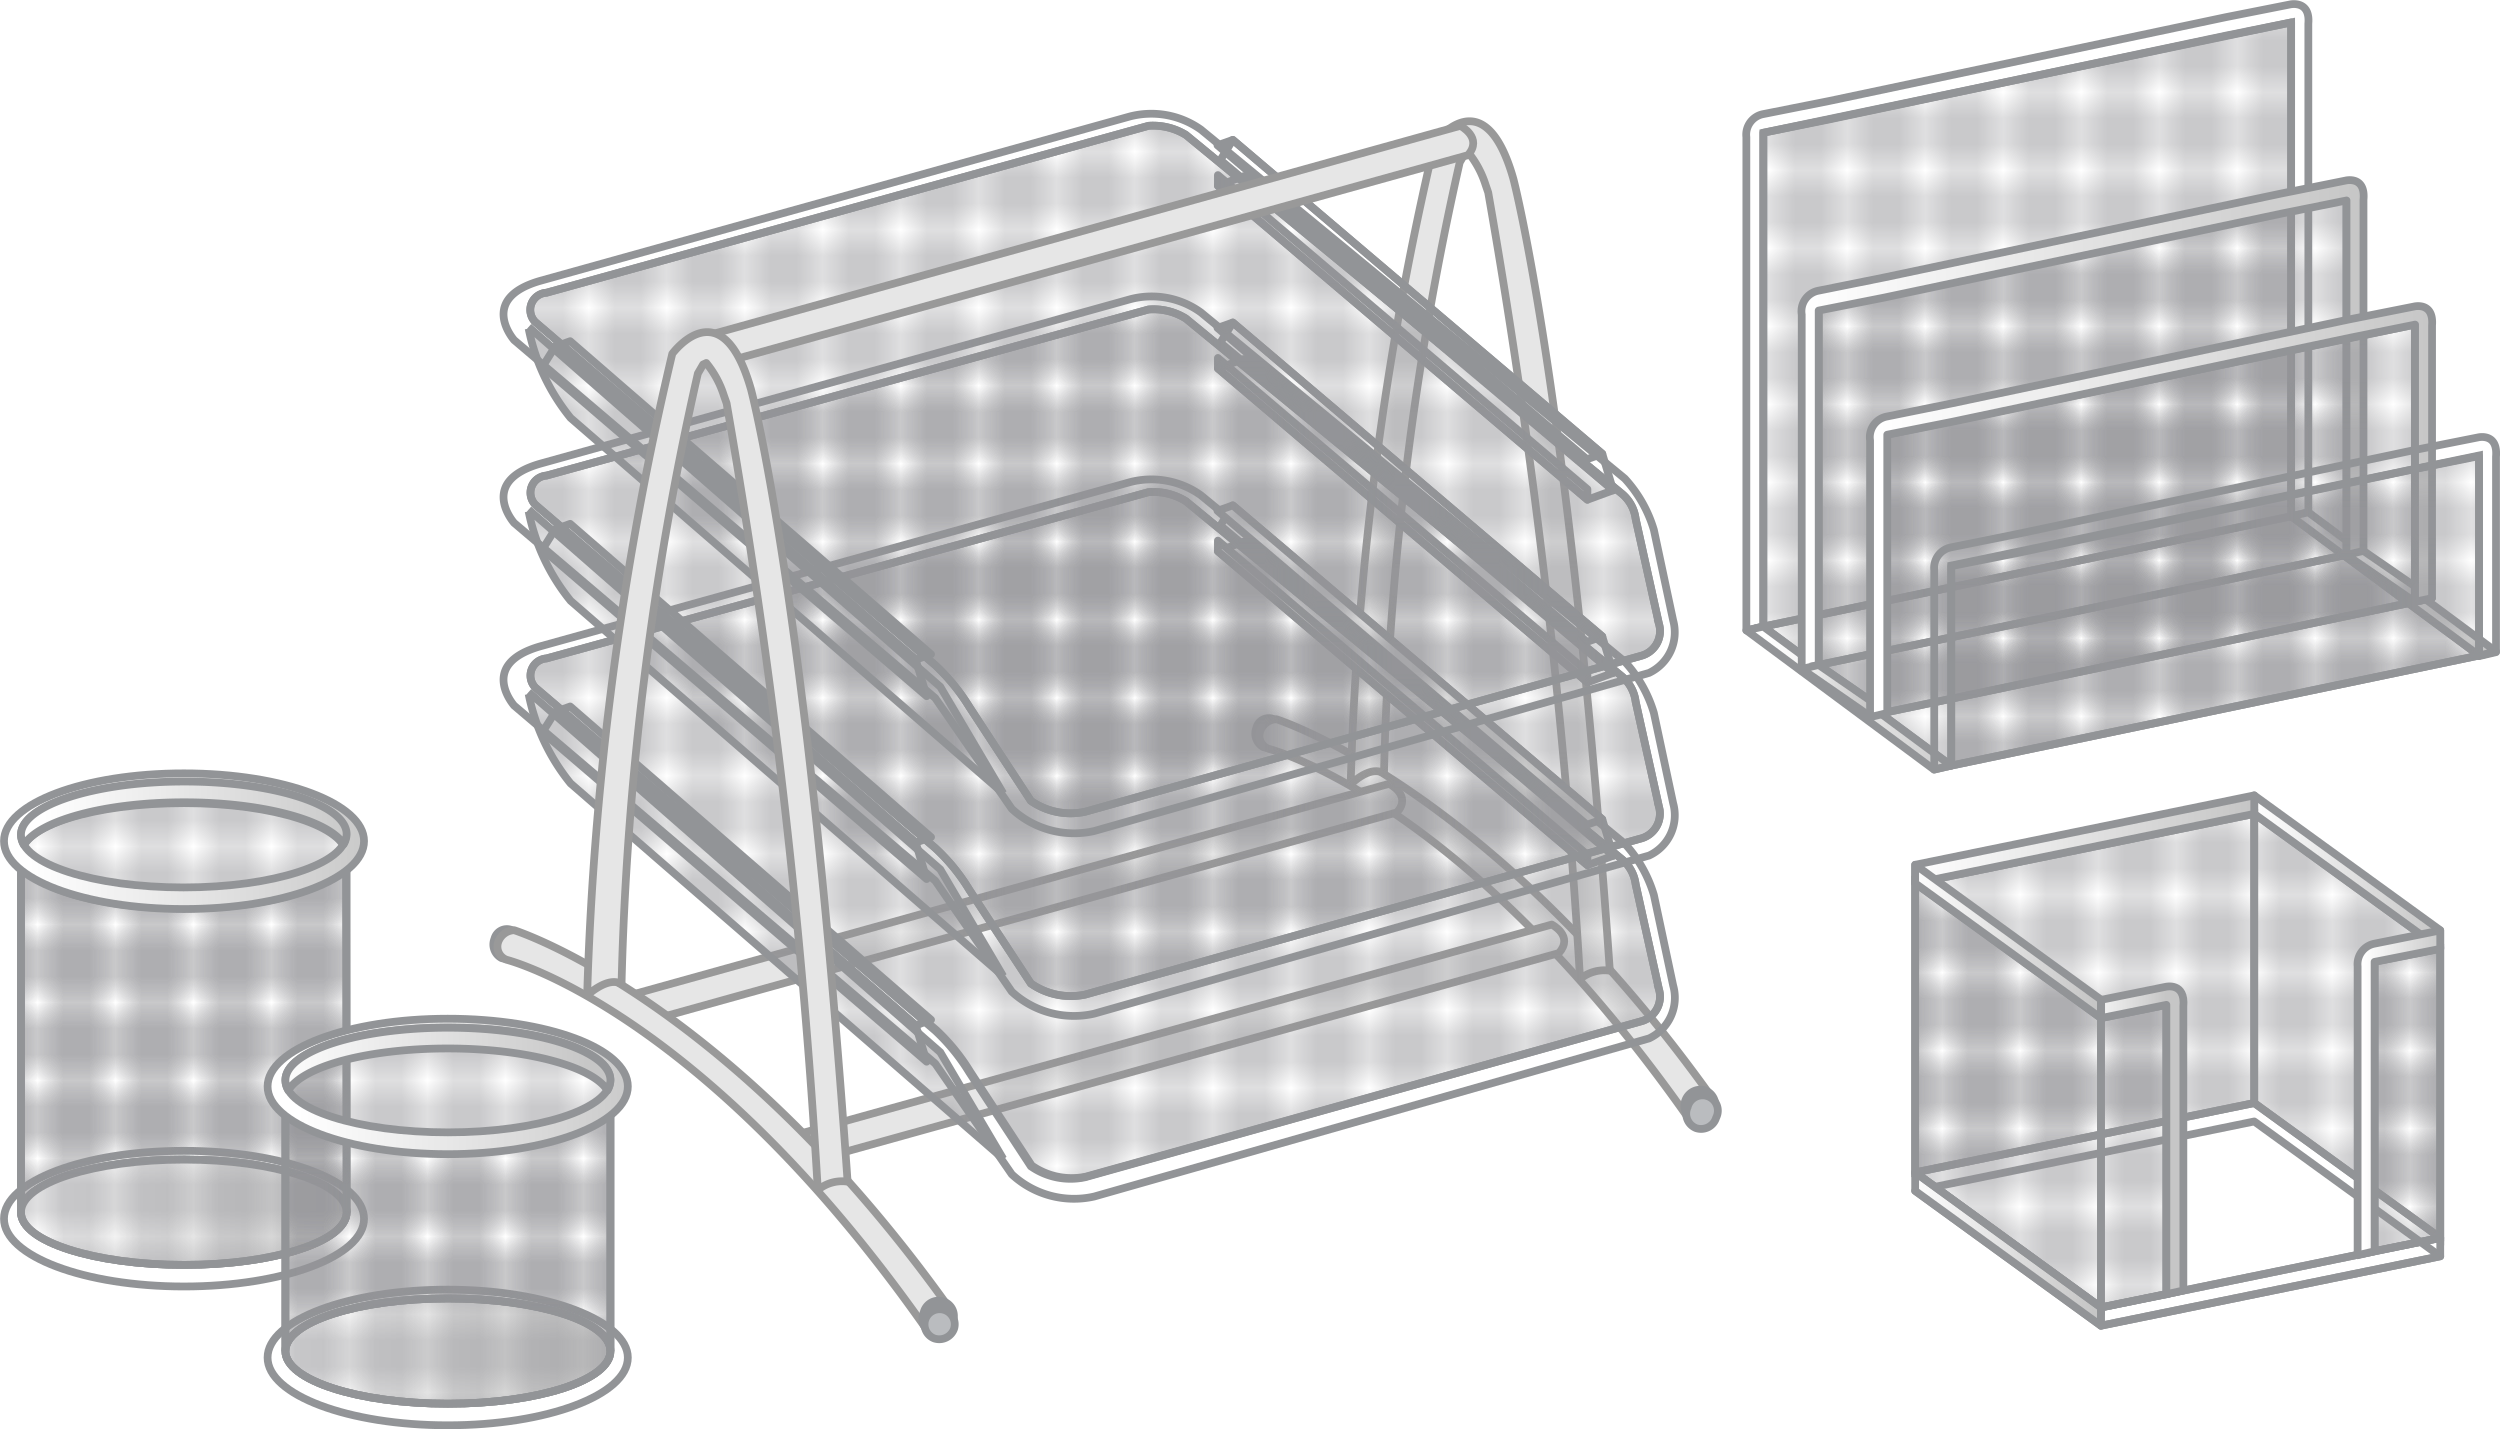 <svg xmlns="http://www.w3.org/2000/svg" xmlns:xlink="http://www.w3.org/1999/xlink" viewBox="0 0 119.22 68.16"><defs><style>.cls-1,.cls-3,.cls-4,.cls-9{fill:none;}.cls-2{clip-path:url(#clip-path);}.cls-3,.cls-4,.cls-9{stroke:#929497;}.cls-3{stroke-width:0.3px;}.cls-4,.cls-64{stroke-linecap:round;stroke-linejoin:round;}.cls-4,.cls-64,.cls-9{stroke-width:0.37px;}.cls-5{clip-path:url(#clip-path-4);}.cls-6{clip-path:url(#clip-path-5);}.cls-7{fill:url(#Безымянный_градиент_55);}.cls-8{fill:url(#Unnamed_Pattern_21);}.cls-10{clip-path:url(#clip-path-8);}.cls-11{clip-path:url(#clip-path-9);}.cls-12{fill:url(#Безымянный_градиент_55-3);}.cls-13{clip-path:url(#clip-path-10);}.cls-14{clip-path:url(#clip-path-11);}.cls-15{fill:url(#Безымянный_градиент_55-4);}.cls-16{clip-path:url(#clip-path-12);}.cls-17{clip-path:url(#clip-path-13);}.cls-18{fill:url(#Безымянный_градиент_55-5);}.cls-19{clip-path:url(#clip-path-14);}.cls-20{clip-path:url(#clip-path-15);}.cls-21{fill:url(#Безымянный_градиент_55-6);}.cls-22{clip-path:url(#clip-path-16);}.cls-23{clip-path:url(#clip-path-17);}.cls-24{fill:url(#Безымянный_градиент_55-7);}.cls-25{clip-path:url(#clip-path-18);}.cls-26{clip-path:url(#clip-path-19);}.cls-27{fill:url(#Безымянный_градиент_55-8);}.cls-28{fill:url(#Unnamed_Pattern_21-9);}.cls-29{clip-path:url(#clip-path-20);}.cls-30{clip-path:url(#clip-path-21);}.cls-31{fill:url(#Безымянный_градиент_55-9);}.cls-32{clip-path:url(#clip-path-22);}.cls-33{clip-path:url(#clip-path-23);}.cls-34{fill:url(#Безымянный_градиент_55-10);}.cls-35{clip-path:url(#clip-path-24);}.cls-36{clip-path:url(#clip-path-25);}.cls-37{fill:url(#Безымянный_градиент_55-11);}.cls-38{clip-path:url(#clip-path-26);}.cls-39{clip-path:url(#clip-path-27);}.cls-40{fill:url(#Безымянный_градиент_55-12);}.cls-41{clip-path:url(#clip-path-28);}.cls-42{clip-path:url(#clip-path-29);}.cls-43{fill:url(#Безымянный_градиент_55-13);}.cls-44{fill:url(#Unnamed_Pattern_15);}.cls-45{clip-path:url(#clip-path-30);}.cls-46{clip-path:url(#clip-path-31);}.cls-47{fill:url(#Безымянный_градиент_55-14);}.cls-48{clip-path:url(#clip-path-32);}.cls-49{clip-path:url(#clip-path-33);}.cls-50{fill:url(#Безымянный_градиент_55-15);}.cls-51{clip-path:url(#clip-path-34);}.cls-52{clip-path:url(#clip-path-35);}.cls-53{fill:url(#Безымянный_градиент_55-16);}.cls-54{clip-path:url(#clip-path-36);}.cls-55{clip-path:url(#clip-path-37);}.cls-56{fill:url(#Безымянный_градиент_55-17);}.cls-57{clip-path:url(#clip-path-38);}.cls-58{clip-path:url(#clip-path-39);}.cls-59{fill:url(#Безымянный_градиент_55-18);}.cls-60{clip-path:url(#clip-path-40);}.cls-61{clip-path:url(#clip-path-41);}.cls-62{fill:url(#Безымянный_градиент_55-19);}.cls-63{fill:#929497;}.cls-64{fill:#e6e6e6;stroke:#999;}.cls-65{fill:#babcbf;}.cls-66{clip-path:url(#clip-path-42);}.cls-67{clip-path:url(#clip-path-43);}.cls-68{fill:url(#Безымянный_градиент_55-20);}.cls-69{clip-path:url(#clip-path-44);}.cls-70{clip-path:url(#clip-path-45);}.cls-71{fill:url(#Безымянный_градиент_55-21);}.cls-72{clip-path:url(#clip-path-46);}.cls-73{clip-path:url(#clip-path-47);}.cls-74{fill:url(#Безымянный_градиент_55-22);}.cls-75{fill:url(#Unnamed_Pattern_21-19);}.cls-76{clip-path:url(#clip-path-48);}.cls-77{clip-path:url(#clip-path-49);}.cls-78{fill:url(#Безымянный_градиент_55-23);}</style><clipPath id="clip-path"><rect class="cls-1" width="9" height="9"/></clipPath><clipPath id="clip-path-4"><rect class="cls-1" x="1.03" y="55.3" width="15.51" height="5.02"/></clipPath><clipPath id="clip-path-5"><path class="cls-1" d="M1,57.81c0,1.39,3.47,2.51,7.75,2.51s7.75-1.12,7.75-2.51S13.06,55.3,8.78,55.3,1,56.42,1,57.81"/></clipPath><linearGradient id="Безымянный_градиент_55" x1="-275.48" y1="845.94" x2="-274.47" y2="845.94" gradientTransform="matrix(15.5, 0, 0, -15.5, 4271.99, 13173.24)" gradientUnits="userSpaceOnUse"><stop offset="0" stop-color="#fff"/><stop offset="1" stop-color="#c6c6c6"/></linearGradient><pattern id="Unnamed_Pattern_21" data-name="Unnamed Pattern 21" width="9" height="9" patternTransform="matrix(1.24, 0, 0, -1.24, -1625.71, 18884.14)" patternUnits="userSpaceOnUse" viewBox="0 0 9 9"><rect class="cls-1" width="9" height="9"/><g class="cls-2"><line class="cls-3" x1="0.75" y1="9.03" x2="0.75" y2="-0.03"/><line class="cls-3" x1="3.75" y1="9.03" x2="3.75" y2="-0.03"/><line class="cls-3" x1="6.75" y1="9.03" x2="6.75" y2="-0.03"/><line class="cls-3" x1="-0.03" y1="0.75" x2="9.03" y2="0.75"/><line class="cls-3" x1="-0.03" y1="3.75" x2="9.03" y2="3.75"/><line class="cls-3" x1="-0.03" y1="6.75" x2="9.03" y2="6.75"/><line class="cls-3" x1="-0.03" y1="2.25" x2="9.03" y2="2.25"/><line class="cls-3" x1="-0.03" y1="5.25" x2="9.03" y2="5.25"/><line class="cls-3" x1="-0.03" y1="8.25" x2="9.03" y2="8.25"/><line class="cls-3" x1="2.25" y1="9.03" x2="2.25" y2="-0.03"/><line class="cls-3" x1="5.25" y1="9.03" x2="5.25" y2="-0.03"/><line class="cls-3" x1="8.25" y1="9.03" x2="8.25" y2="-0.03"/></g></pattern><clipPath id="clip-path-8"><rect class="cls-1" x="0.19" y="36.88" width="17.17" height="6.47"/></clipPath><clipPath id="clip-path-9"><path class="cls-1" d="M1,39.81C1,38.42,4.5,37.3,8.78,37.3s7.75,1.12,7.75,2.51-3.47,2.51-7.75,2.51S1,41.19,1,39.81m-.84.3c0,1.79,3.84,3.24,8.58,3.24s8.59-1.45,8.59-3.24-3.84-3.23-8.59-3.23S.19,38.33.19,40.11"/></clipPath><linearGradient id="Безымянный_градиент_55-3" x1="-276.91" y1="845.28" x2="-275.91" y2="845.28" gradientTransform="matrix(17.17, 0, 0, -17.17, 4755.9, 14556.99)" xlink:href="#Безымянный_градиент_55"/><clipPath id="clip-path-10"><rect class="cls-1" x="1.03" y="37.3" width="15.51" height="2.99"/></clipPath><clipPath id="clip-path-11"><path class="cls-1" d="M1,39.81a.9.9,0,0,0,.15.48c.69-1.16,3.83-2,7.6-2s6.91.87,7.61,2a1,1,0,0,0,.14-.48c0-1.39-3.47-2.51-7.75-2.51S1,38.42,1,39.81"/></clipPath><linearGradient id="Безымянный_градиент_55-4" x1="-275.48" y1="845.94" x2="-274.47" y2="845.94" gradientTransform="matrix(15.5, 0, 0, -15.5, 4271.99, 13154.23)" xlink:href="#Безымянный_градиент_55"/><clipPath id="clip-path-12"><rect class="cls-1" x="13.61" y="61.92" width="15.51" height="5.02"/></clipPath><clipPath id="clip-path-13"><path class="cls-1" d="M13.61,64.43c0,1.39,3.47,2.51,7.75,2.51s7.75-1.12,7.75-2.51-3.47-2.51-7.75-2.51-7.75,1.13-7.75,2.51"/></clipPath><linearGradient id="Безымянный_градиент_55-5" x1="-275.48" y1="845.94" x2="-274.48" y2="845.94" gradientTransform="matrix(15.51, 0, 0, -15.51, 4285.44, 13182.38)" xlink:href="#Безымянный_градиент_55"/><clipPath id="clip-path-14"><rect class="cls-1" x="12.76" y="48.58" width="17.18" height="6.47"/></clipPath><clipPath id="clip-path-15"><path class="cls-1" d="M13.61,51.5c0-1.39,3.47-2.51,7.75-2.51s7.75,1.12,7.75,2.51S25.64,54,21.36,54s-7.75-1.12-7.75-2.51m-.85.31c0,1.78,3.85,3.23,8.59,3.23s8.59-1.45,8.59-3.23-3.85-3.23-8.59-3.23S12.76,50,12.76,51.81"/></clipPath><linearGradient id="Безымянный_градиент_55-6" x1="-276.91" y1="845.28" x2="-275.91" y2="845.28" gradientTransform="matrix(17.17, 0, 0, -17.17, 4768.77, 14569.52)" xlink:href="#Безымянный_градиент_55"/><clipPath id="clip-path-16"><rect class="cls-1" x="13.61" y="48.99" width="15.51" height="2.99"/></clipPath><clipPath id="clip-path-17"><path class="cls-1" d="M13.61,51.5a1,1,0,0,0,.14.48c.7-1.15,3.84-2,7.61-2s6.91.87,7.61,2a1,1,0,0,0,.14-.48c0-1.39-3.47-2.51-7.75-2.51s-7.75,1.12-7.75,2.51"/></clipPath><linearGradient id="Безымянный_градиент_55-7" x1="-275.48" y1="845.94" x2="-274.48" y2="845.94" gradientTransform="matrix(15.51, 0, 0, -15.51, 4285.44, 13168.44)" xlink:href="#Безымянный_градиент_55"/><clipPath id="clip-path-18"><rect class="cls-1" x="91.33" y="55.91" width="8.87" height="7.31"/></clipPath><clipPath id="clip-path-19"><polyline class="cls-1" points="91.33 56.79 100.19 63.22 100.19 62.35 91.33 55.91"/></clipPath><linearGradient id="Безымянный_градиент_55-8" x1="-264.41" y1="850.99" x2="-263.41" y2="850.99" gradientTransform="matrix(8.87, 0, 0, -8.87, 2436.28, 7606.76)" xlink:href="#Безымянный_градиент_55"/><pattern id="Unnamed_Pattern_21-9" data-name="Unnamed Pattern 21" width="9" height="9" patternTransform="matrix(1.24, 0, 0, -1.24, -1620.46, 18886.44)" patternUnits="userSpaceOnUse" viewBox="0 0 9 9"><rect class="cls-1" width="9" height="9"/><g class="cls-2"><line class="cls-3" x1="0.75" y1="9.03" x2="0.75" y2="-0.03"/><line class="cls-3" x1="3.75" y1="9.03" x2="3.75" y2="-0.03"/><line class="cls-3" x1="6.75" y1="9.03" x2="6.75" y2="-0.03"/><line class="cls-3" x1="-0.03" y1="0.75" x2="9.03" y2="0.75"/><line class="cls-3" x1="-0.03" y1="3.75" x2="9.03" y2="3.75"/><line class="cls-3" x1="-0.03" y1="6.75" x2="9.03" y2="6.75"/><line class="cls-3" x1="-0.03" y1="2.25" x2="9.03" y2="2.25"/><line class="cls-3" x1="-0.03" y1="5.25" x2="9.03" y2="5.25"/><line class="cls-3" x1="-0.03" y1="8.25" x2="9.03" y2="8.25"/><line class="cls-3" x1="2.25" y1="9.03" x2="2.25" y2="-0.03"/><line class="cls-3" x1="5.25" y1="9.03" x2="5.25" y2="-0.03"/><line class="cls-3" x1="8.25" y1="9.03" x2="8.25" y2="-0.03"/></g></pattern><clipPath id="clip-path-20"><rect class="cls-1" x="107.5" y="37.93" width="8.87" height="7.31"/></clipPath><clipPath id="clip-path-21"><polyline class="cls-1" points="107.5 38.81 116.37 45.24 116.37 44.36 107.5 37.93"/></clipPath><linearGradient id="Безымянный_градиент_55-9" x1="-264.41" y1="850.99" x2="-263.41" y2="850.99" gradientTransform="matrix(8.87, 0, 0, -8.87, 2452.8, 7589.78)" xlink:href="#Безымянный_градиент_55"/><clipPath id="clip-path-22"><rect class="cls-1" x="91.33" y="37.93" width="16.17" height="4.19"/></clipPath><clipPath id="clip-path-23"><polyline class="cls-1" points="91.33 41.24 91.33 42.12 107.5 38.81 107.5 37.93"/></clipPath><linearGradient id="Безымянный_градиент_55-10" x1="-276.08" y1="845.66" x2="-275.08" y2="845.66" gradientTransform="matrix(16.17, 0, 0, -16.17, 4555.32, 13713.52)" xlink:href="#Безымянный_градиент_55"/><clipPath id="clip-path-24"><rect class="cls-1" x="91.33" y="41.24" width="8.87" height="7.31"/></clipPath><clipPath id="clip-path-25"><polyline class="cls-1" points="91.33 42.12 100.19 48.55 100.19 47.68 91.33 41.24"/></clipPath><linearGradient id="Безымянный_градиент_55-11" x1="-264.41" y1="850.99" x2="-263.41" y2="850.99" gradientTransform="matrix(8.87, 0, 0, -8.87, 2436.28, 7592.08)" xlink:href="#Безымянный_градиент_55"/><clipPath id="clip-path-26"><rect class="cls-1" x="100.19" y="47.04" width="4" height="14.69"/></clipPath><clipPath id="clip-path-27"><path class="cls-1" d="M103.27,47.06l-3.08.62v.87l3.12-.63v13.8l.81-.18V48c.08-.82-.38-.94-.65-.94a.91.91,0,0,0-.2,0"/></clipPath><linearGradient id="Безымянный_градиент_55-12" x1="-232.01" y1="865.78" x2="-231.01" y2="865.78" gradientTransform="matrix(3.94, 0, 0, -3.94, 1013.46, 3462.46)" xlink:href="#Безымянный_градиент_55"/><clipPath id="clip-path-28"><rect class="cls-1" x="112.3" y="44.36" width="4.07" height="15.49"/></clipPath><clipPath id="clip-path-29"><path class="cls-1" d="M113.24,45a1,1,0,0,0-.81,1.09V59.85l.81-.19V45.86l3.13-.62v-.88"/></clipPath><linearGradient id="Безымянный_градиент_55-13" x1="-232.08" y1="865.75" x2="-231.08" y2="865.75" gradientTransform="matrix(3.94, 0, 0, -3.94, 1027.08, 3464.21)" xlink:href="#Безымянный_градиент_55"/><pattern id="Unnamed_Pattern_15" data-name="Unnamed Pattern 15" width="9" height="9" patternTransform="matrix(1.24, 0, 0, -1.24, -1628.69, 18885.37)" patternUnits="userSpaceOnUse" viewBox="0 0 9 9"><rect class="cls-1" width="9" height="9"/><g class="cls-2"><line class="cls-3" x1="0.75" y1="9.03" x2="0.75" y2="-0.03"/><line class="cls-3" x1="3.75" y1="9.03" x2="3.75" y2="-0.03"/><line class="cls-3" x1="6.75" y1="9.03" x2="6.75" y2="-0.03"/><g class="cls-2"><line class="cls-3" x1="-0.03" y1="0.75" x2="9.03" y2="0.75"/><line class="cls-3" x1="-0.03" y1="3.75" x2="9.03" y2="3.75"/><line class="cls-3" x1="-0.03" y1="6.75" x2="9.03" y2="6.75"/><line class="cls-3" x1="-0.03" y1="2.25" x2="9.03" y2="2.25"/><line class="cls-3" x1="-0.03" y1="5.25" x2="9.03" y2="5.25"/><line class="cls-3" x1="-0.03" y1="8.25" x2="9.03" y2="8.25"/></g><line class="cls-3" x1="2.25" y1="9.03" x2="2.25" y2="-0.03"/><line class="cls-3" x1="5.25" y1="9.03" x2="5.25" y2="-0.03"/><line class="cls-3" x1="8.25" y1="9.03" x2="8.25" y2="-0.03"/></g></pattern><clipPath id="clip-path-30"><rect class="cls-1" x="109.26" y="24.43" width="9.77" height="6.83"/></clipPath><clipPath id="clip-path-31"><polyline class="cls-1" points="109.26 24.62 118.22 31.26 119.03 31.07 110.08 24.43"/></clipPath><linearGradient id="Безымянный_градиент_55-14" x1="-266.79" y1="849.91" x2="-265.79" y2="849.91" gradientTransform="matrix(9.77, 0, 0, -9.77, 2715.11, 8329.3)" xlink:href="#Безымянный_градиент_55"/><clipPath id="clip-path-32"><rect class="cls-1" x="83.28" y="29.88" width="9.76" height="6.82"/></clipPath><clipPath id="clip-path-33"><polyline class="cls-1" points="83.28 30.06 92.23 36.7 93.05 36.51 84.09 29.88"/></clipPath><linearGradient id="Безымянный_градиент_55-15" x1="-266.78" y1="849.91" x2="-265.78" y2="849.91" gradientTransform="matrix(9.76, 0, 0, -9.76, 2688.05, 8331.63)" xlink:href="#Безымянный_градиент_55"/><clipPath id="clip-path-34"><rect class="cls-1" x="85.79" y="8.59" width="27" height="23.31"/></clipPath><clipPath id="clip-path-35"><path class="cls-1" d="M111.86,8.61l-3.08.62-18.92,4-3.13.63A1,1,0,0,0,85.92,15v17l.81-.19v-17l3.13-.62,18.92-4,3.12-.63v17l.81-.19V9.53c.08-.82-.38-.94-.66-.94a.86.86,0,0,0-.19,0"/></clipPath><linearGradient id="Безымянный_градиент_55-16" x1="-281.71" y1="843.09" x2="-280.71" y2="843.09" gradientTransform="matrix(26.81, 0, 0, -26.81, 7638.64, 22623.51)" xlink:href="#Безымянный_градиент_55"/><clipPath id="clip-path-36"><rect class="cls-1" x="111.9" y="26.27" width="4.07" height="2.43"/></clipPath><clipPath id="clip-path-37"><polyline class="cls-1" points="111.9 26.46 115.16 28.7 115.97 28.52 112.71 26.27"/></clipPath><linearGradient id="Безымянный_градиент_55-17" x1="-233.9" y1="864.92" x2="-232.9" y2="864.92" gradientTransform="matrix(4.07, 0, 0, -4.07, 1063.6, 3546.67)" xlink:href="#Безымянный_градиент_55"/><clipPath id="clip-path-38"><rect class="cls-1" x="85.92" y="31.71" width="4.07" height="2.43"/></clipPath><clipPath id="clip-path-39"><polyline class="cls-1" points="85.92 31.9 89.17 34.15 89.99 33.96 86.73 31.71"/></clipPath><linearGradient id="Безымянный_градиент_55-18" x1="-233.87" y1="864.94" x2="-232.87" y2="864.94" gradientTransform="matrix(4.07, 0, 0, -4.07, 1036.9, 3550.02)" xlink:href="#Безымянный_градиент_55"/><clipPath id="clip-path-40"><rect class="cls-1" x="89.04" y="14.6" width="27" height="19.55"/></clipPath><clipPath id="clip-path-41"><path class="cls-1" d="M115.11,14.62l-3.07.61-18.93,4L90,19.86A1,1,0,0,0,89.18,21v13.2L90,34V20.74l3.12-.63,18.93-4,3.12-.63V28.7l.81-.18v-13c.07-.81-.38-.93-.65-.93a1.07,1.07,0,0,0-.21,0"/></clipPath><linearGradient id="Безымянный_градиент_55-19" x1="-281.71" y1="843.09" x2="-280.71" y2="843.09" gradientTransform="matrix(26.81, 0, 0, -26.81, 7642.19, 22628.48)" xlink:href="#Безымянный_градиент_55"/><clipPath id="clip-path-42"><rect class="cls-1" x="58.2" y="24.1" width="18.73" height="16.71"/></clipPath><clipPath id="clip-path-43"><polyline class="cls-1" points="58.2 25.06 76.93 40.81 76.41 39.07 58.79 24.1"/></clipPath><linearGradient id="Безымянный_градиент_55-20" x1="-278.02" y1="844.78" x2="-277.02" y2="844.78" gradientTransform="matrix(18.73, 0, 0, -18.73, 5265.57, 15855.1)" xlink:href="#Безымянный_градиент_55"/><clipPath id="clip-path-44"><rect class="cls-1" x="58.08" y="25.83" width="18.85" height="15.42"/></clipPath><clipPath id="clip-path-45"><polyline class="cls-1" points="58.08 26.29 75.7 41.26 76.93 40.81 59.31 25.83"/></clipPath><linearGradient id="Безымянный_градиент_55-21" x1="-278.1" y1="844.74" x2="-277.1" y2="844.74" gradientTransform="matrix(18.85, 0, 0, -18.85, 5299.99, 15956.06)" xlink:href="#Безымянный_градиент_55"/><clipPath id="clip-path-46"><rect class="cls-1" x="58.08" y="25.78" width="17.62" height="15.48"/></clipPath><clipPath id="clip-path-47"><polyline class="cls-1" points="58.08 26.29 75.7 41.26 75.7 40.76 58.08 25.78"/></clipPath><linearGradient id="Безымянный_градиент_55-22" x1="-277.25" y1="845.13" x2="-276.25" y2="845.13" gradientTransform="matrix(17.62, 0, 0, -17.62, 4942.67, 14922.99)" xlink:href="#Безымянный_градиент_55"/><pattern id="Unnamed_Pattern_21-19" data-name="Unnamed Pattern 21" width="9" height="9" patternTransform="matrix(1.24, 0, 0, -1.24, -1629.19, 18888.21)" patternUnits="userSpaceOnUse" viewBox="0 0 9 9"><rect class="cls-1" width="9" height="9"/><g class="cls-2"><line class="cls-3" x1="0.75" y1="9.03" x2="0.75" y2="-0.03"/><line class="cls-3" x1="3.75" y1="9.03" x2="3.75" y2="-0.03"/><line class="cls-3" x1="6.75" y1="9.03" x2="6.75" y2="-0.03"/><line class="cls-3" x1="-0.03" y1="0.75" x2="9.03" y2="0.75"/><line class="cls-3" x1="-0.03" y1="3.75" x2="9.03" y2="3.75"/><line class="cls-3" x1="-0.03" y1="6.75" x2="9.03" y2="6.75"/><line class="cls-3" x1="-0.03" y1="2.25" x2="9.03" y2="2.25"/><line class="cls-3" x1="-0.03" y1="5.25" x2="9.03" y2="5.25"/><line class="cls-3" x1="-0.03" y1="8.25" x2="9.03" y2="8.25"/><line class="cls-3" x1="2.25" y1="9.03" x2="2.25" y2="-0.03"/><line class="cls-3" x1="5.25" y1="9.03" x2="5.25" y2="-0.03"/><line class="cls-3" x1="8.25" y1="9.03" x2="8.25" y2="-0.03"/></g></pattern><clipPath id="clip-path-48"><rect class="cls-1" x="58.06" y="24.1" width="18.35" height="15.23"/></clipPath><clipPath id="clip-path-49"><polyline class="cls-1" points="58.06 24.36 75.68 39.33 76.41 39.07 58.79 24.1"/></clipPath><linearGradient id="Безымянный_градиент_55-23" x1="-277.77" y1="844.89" x2="-276.77" y2="844.89" gradientTransform="matrix(18.35, 0, 0, -18.35, 5154.26, 15532.95)" xlink:href="#Безымянный_градиент_55"/></defs><title>175181</title><g id="Слой_2" data-name="Слой 2"><g id="_175181" data-name="175181"><path class="cls-1" d="M.19,58.12c0,1.78,3.84,3.23,8.58,3.23s8.59-1.45,8.59-3.23-3.84-3.24-8.59-3.24S.19,56.33.19,58.12"/><path class="cls-4" d="M17.36,58.12c0,1.78-3.84,3.23-8.59,3.23S.19,59.9.19,58.12,4,54.88,8.77,54.88,17.36,56.33,17.36,58.12Z"/><g class="cls-5"><g class="cls-6"><rect class="cls-7" x="1.03" y="55.3" width="15.51" height="5.02"/></g></g><path class="cls-4" d="M16.53,57.81c0,1.39-3.47,2.51-7.75,2.51S1,59.2,1,57.81,4.5,55.3,8.78,55.3,16.53,56.42,16.53,57.81Z"/><path class="cls-8" d="M1,57.81C1,56.42,4.5,55.3,8.78,55.3s7.75,1.12,7.75,2.51v-17c0-1.39-3.47-2.51-7.75-2.51S1,39.38,1,40.77"/><path class="cls-9" d="M1,57.81C1,56.42,4.5,55.3,8.78,55.3s7.75,1.12,7.75,2.51v-17c0-1.39-3.47-2.51-7.75-2.51S1,39.38,1,40.77Z"/><g class="cls-5"><g class="cls-6"><rect class="cls-7" x="1.03" y="55.3" width="15.51" height="5.02"/></g></g><path class="cls-4" d="M16.53,57.81c0,1.39-3.47,2.51-7.75,2.51S1,59.2,1,57.81,4.5,55.3,8.78,55.3,16.53,56.42,16.53,57.81Z"/><path class="cls-8" d="M16.53,57.81c0,1.39-3.47,2.51-7.75,2.51S1,59.2,1,57.81v-17c0,1.39,3.47,2.51,7.75,2.51s7.75-1.12,7.75-2.51"/><path class="cls-9" d="M16.53,57.81c0,1.39-3.47,2.51-7.75,2.51S1,59.2,1,57.81v-17c0,1.39,3.47,2.51,7.75,2.51s7.75-1.12,7.75-2.51Z"/><g class="cls-10"><g class="cls-11"><rect class="cls-12" x="0.19" y="36.88" width="17.17" height="6.47"/></g></g><path class="cls-4" d="M8.78,37.3C4.5,37.3,1,38.42,1,39.81s3.47,2.51,7.75,2.51,7.75-1.13,7.75-2.51S13.06,37.3,8.78,37.3Z"/><path class="cls-4" d="M17.36,40.11c0,1.79-3.84,3.24-8.59,3.24S.19,41.9.19,40.11,4,36.88,8.77,36.88,17.36,38.33,17.36,40.11Z"/><g class="cls-13"><g class="cls-14"><rect class="cls-15" x="1.03" y="37.3" width="15.51" height="2.99"/></g></g><path class="cls-4" d="M8.78,38.26c3.77,0,6.91.87,7.61,2a1,1,0,0,0,.14-.48c0-1.39-3.47-2.51-7.75-2.51S1,38.42,1,39.81a1,1,0,0,0,.14.48C1.87,39.13,5,38.26,8.78,38.26Z"/><path class="cls-4" d="M29.94,64.74c0,1.78-3.85,3.23-8.59,3.23s-8.59-1.45-8.59-3.23,3.85-3.24,8.59-3.24S29.94,63,29.94,64.74Z"/><g class="cls-16"><g class="cls-17"><rect class="cls-18" x="13.61" y="61.92" width="15.51" height="5.02"/></g></g><path class="cls-4" d="M29.11,64.43c0,1.39-3.47,2.51-7.75,2.51s-7.75-1.12-7.75-2.51,3.47-2.51,7.75-2.51S29.11,63,29.11,64.43Z"/><path class="cls-8" d="M13.61,64.43c0-1.39,3.47-2.51,7.75-2.51s7.75,1.12,7.75,2.51v-12c0-1.38-3.47-2.5-7.75-2.5s-7.75,1.12-7.75,2.5"/><path class="cls-9" d="M13.61,64.43c0-1.39,3.47-2.51,7.75-2.51s7.75,1.12,7.75,2.51v-12c0-1.38-3.47-2.5-7.75-2.5s-7.75,1.12-7.75,2.5Z"/><path class="cls-4" d="M29.11,64.43c0,1.39-3.47,2.51-7.75,2.51s-7.75-1.12-7.75-2.51,3.47-2.51,7.75-2.51S29.11,63,29.11,64.43Z"/><path class="cls-8" d="M29.11,64.43c0,1.39-3.47,2.51-7.75,2.51s-7.75-1.12-7.75-2.51v-12c0,1.39,3.47,2.51,7.75,2.51s7.75-1.12,7.75-2.51"/><path class="cls-9" d="M29.11,64.43c0,1.39-3.47,2.51-7.75,2.51s-7.75-1.12-7.75-2.51v-12c0,1.39,3.47,2.51,7.75,2.51s7.75-1.12,7.75-2.51Z"/><g class="cls-19"><g class="cls-20"><rect class="cls-21" x="12.76" y="48.58" width="17.18" height="6.47"/></g></g><path class="cls-4" d="M21.36,49c-4.28,0-7.75,1.12-7.75,2.51S17.08,54,21.36,54s7.75-1.12,7.75-2.51S25.64,49,21.36,49Z"/><path class="cls-4" d="M29.94,51.81c0,1.78-3.85,3.23-8.59,3.23s-8.59-1.45-8.59-3.23,3.85-3.23,8.59-3.23S29.94,50,29.94,51.81Z"/><g class="cls-22"><g class="cls-23"><rect class="cls-24" x="13.61" y="48.99" width="15.51" height="2.99"/></g></g><path class="cls-4" d="M21.36,50c3.77,0,6.91.87,7.61,2a1,1,0,0,0,.14-.48c0-1.39-3.47-2.51-7.75-2.51s-7.75,1.12-7.75,2.51a1,1,0,0,0,.14.48C14.45,50.83,17.59,50,21.36,50Z"/><polyline class="cls-1" points="91.33 56.79 100.19 63.22 116.37 59.91 107.5 53.48"/><polygon class="cls-4" points="100.19 63.22 116.37 59.91 107.5 53.48 91.33 56.79 100.19 63.22"/><polygon class="cls-4" points="100.19 62.35 116.37 59.03 107.5 52.6 91.33 55.91 100.19 62.35"/><g class="cls-25"><g class="cls-26"><rect class="cls-27" x="91.33" y="55.91" width="8.87" height="7.31"/></g></g><polygon class="cls-4" points="91.33 55.91 100.19 62.35 100.19 63.22 91.33 56.79 91.33 55.91"/><polyline class="cls-1" points="100.19 62.35 100.19 63.22 116.37 59.91 116.37 59.03"/><polygon class="cls-4" points="116.37 59.03 100.19 62.35 100.19 63.22 116.37 59.91 116.37 59.03"/><polyline class="cls-28" points="107.5 38.81 116.37 45.24 116.37 59.03 107.5 52.6"/><polygon class="cls-9" points="107.5 38.81 116.37 45.24 116.37 59.03 107.5 52.6 107.5 38.81"/><g class="cls-29"><g class="cls-30"><rect class="cls-31" x="107.5" y="37.93" width="8.87" height="7.31"/></g></g><polygon class="cls-4" points="107.5 37.93 116.37 44.36 116.37 45.24 107.5 38.81 107.5 37.93"/><polyline class="cls-28" points="91.33 42.12 107.5 38.81 107.5 52.6 91.33 55.91"/><polygon class="cls-9" points="91.33 42.12 107.5 38.81 107.5 52.6 91.33 55.91 91.33 42.12"/><g class="cls-32"><g class="cls-33"><rect class="cls-34" x="91.33" y="37.93" width="16.17" height="4.19"/></g></g><polygon class="cls-4" points="91.33 41.24 107.5 37.93 107.5 38.81 91.33 42.12 91.33 41.24"/><polyline class="cls-28" points="91.33 42.12 100.19 48.55 100.19 62.35 91.33 55.91"/><polygon class="cls-9" points="91.33 42.12 100.19 48.55 100.19 62.35 91.33 55.91 91.33 42.12"/><polyline class="cls-28" points="103.31 47.92 100.19 48.55 100.19 62.35 103.31 61.72"/><polygon class="cls-9" points="103.31 47.92 100.19 48.55 100.19 62.35 103.31 61.72 103.31 47.92"/><g class="cls-35"><g class="cls-36"><rect class="cls-37" x="91.33" y="41.24" width="8.87" height="7.31"/></g></g><polygon class="cls-4" points="91.33 41.24 100.19 47.67 100.19 48.55 91.33 42.12 91.33 41.24"/><g class="cls-38"><g class="cls-39"><rect class="cls-40" x="100.19" y="47.04" width="4" height="14.69"/></g></g><path class="cls-4" d="M104.12,48V61.54l-.81.18V47.92l-3.11.63v-.87l3.07-.62S104.23,46.82,104.12,48Z"/><polyline class="cls-28" points="116.37 45.24 113.24 45.86 113.24 59.66 116.37 59.04"/><polygon class="cls-9" points="116.37 45.24 113.24 45.86 113.24 59.66 116.37 59.04 116.37 45.24"/><g class="cls-41"><g class="cls-42"><rect class="cls-43" x="112.3" y="44.36" width="4.07" height="15.49"/></g></g><path class="cls-4" d="M113.24,45l3.13-.63v.88l-3.13.62v13.8l-.81.19V46.08A1,1,0,0,1,113.24,45Z"/><polyline class="cls-44" points="84.09 6.33 109.26 1.07 109.26 24.62 84.09 29.88"/><polygon class="cls-9" points="84.09 6.33 109.26 1.07 109.26 24.62 84.09 29.88 84.09 6.33"/><path class="cls-1" d="M109.22.21l-3.08.61-18.93,4-3.12.62a1,1,0,0,0-.81,1.1V30.06l.81-.18V6.33l3.12-.63,18.93-4,3.12-.63V24.62l.82-.19V1.13c.07-.82-.39-.94-.67-.94a.86.86,0,0,0-.19,0"/><path class="cls-4" d="M109.22.21l-3.08.61-18.93,4-3.12.62a1,1,0,0,0-.81,1.1V30.06l.81-.18V6.33l3.12-.63,18.93-4,3.12-.63V24.62l.82-.19V1.13C110.18,0,109.22.21,109.22.21Z"/><polyline class="cls-44" points="93.05 36.51 118.22 31.26 109.26 24.62 84.09 29.88"/><polygon class="cls-9" points="93.05 36.51 118.22 31.26 109.26 24.62 84.09 29.88 93.05 36.51"/><g class="cls-45"><g class="cls-46"><rect class="cls-47" x="109.26" y="24.43" width="9.77" height="6.82"/></g></g><polygon class="cls-4" points="118.22 31.26 119.03 31.07 110.08 24.43 109.26 24.62 118.22 31.26"/><g class="cls-48"><g class="cls-49"><rect class="cls-50" x="83.28" y="29.88" width="9.76" height="6.82"/></g></g><polygon class="cls-4" points="92.23 36.7 93.04 36.51 84.09 29.88 83.28 30.06 92.23 36.7"/><polyline class="cls-44" points="86.73 14.73 111.9 9.48 111.9 26.46 86.73 31.71"/><polygon class="cls-9" points="86.73 14.73 111.9 9.48 111.9 26.46 86.73 31.71 86.73 14.73"/><g class="cls-51"><g class="cls-52"><rect class="cls-53" x="85.79" y="8.59" width="27" height="23.31"/></g></g><path class="cls-4" d="M111.86,8.61l-3.08.62-18.92,4-3.13.63A1,1,0,0,0,85.92,15v17l.81-.19v-17l3.13-.62,18.92-4,3.12-.63v17l.81-.19V9.53C112.82,8.37,111.86,8.61,111.86,8.61Z"/><polyline class="cls-44" points="89.99 33.96 115.16 28.7 111.9 26.46 86.73 31.71"/><polygon class="cls-9" points="89.99 33.96 115.16 28.7 111.9 26.46 86.73 31.71 89.99 33.96"/><g class="cls-54"><g class="cls-55"><rect class="cls-56" x="111.9" y="26.27" width="4.07" height="2.43"/></g></g><polygon class="cls-4" points="115.16 28.7 115.97 28.52 112.71 26.27 111.9 26.46 115.16 28.7"/><g class="cls-57"><g class="cls-58"><rect class="cls-59" x="85.92" y="31.71" width="4.07" height="2.43"/></g></g><polygon class="cls-4" points="89.17 34.15 89.99 33.96 86.73 31.71 85.92 31.9 89.17 34.15"/><polyline class="cls-44" points="89.99 20.73 115.16 15.48 115.16 28.7 89.99 33.96"/><polygon class="cls-9" points="89.99 20.73 115.16 15.48 115.16 28.7 89.99 33.96 89.99 20.73"/><g class="cls-60"><g class="cls-61"><rect class="cls-62" x="89.04" y="14.6" width="27" height="19.55"/></g></g><path class="cls-4" d="M115.11,14.62l-3.07.61-18.93,4L90,19.86A1,1,0,0,0,89.18,21v13.2L90,34V20.73l3.12-.62,18.93-4,3.12-.63V28.7l.81-.18v-13C116.07,14.37,115.11,14.62,115.11,14.62Z"/><polyline class="cls-44" points="93.05 26.97 118.22 21.72 118.22 31.26 93.05 36.51"/><polygon class="cls-9" points="93.05 26.97 118.22 21.72 118.22 31.26 93.05 36.51 93.05 26.97"/><path class="cls-4" d="M118.17,20.86l-3.07.61-18.93,4-3.12.63a1,1,0,0,0-.81,1.09V36.7l.81-.19V27l3.12-.62,18.93-4,3.12-.63v9.54l.81-.19V21.78C119.13,20.62,118.17,20.86,118.17,20.86Z"/><path class="cls-63" d="M61.05,35.19a.73.73,0,0,0-.35-.91.61.61,0,0,0-.79.44.73.73,0,0,0,.34.91.62.62,0,0,0,.8-.44"/><path class="cls-4" d="M61.05,35.19a.73.73,0,0,0-.35-.91.61.61,0,0,0-.79.44.73.73,0,0,0,.34.91A.62.62,0,0,0,61.05,35.19Z"/><path class="cls-64" d="M60.5,35.71s9.27,2.33,20,17.59l1.11-1c-10.59-14.81-20.74-18-20.74-18a.85.85,0,0,0-.77.57A.66.66,0,0,0,60.5,35.71Z"/><path class="cls-63" d="M81.74,53a.76.76,0,0,0-.41-1,.77.77,0,0,0-.54,1.44.75.75,0,0,0,.95-.46"/><path class="cls-4" d="M81.74,53a.76.76,0,0,0-.41-1,.77.77,0,0,0-.54,1.44A.75.75,0,0,0,81.74,53Z"/><path class="cls-65" d="M81.84,53.3a.73.73,0,1,0-1.36-.5.74.74,0,0,0,.41,1,.75.75,0,0,0,1-.47"/><path class="cls-4" d="M81.84,53.3a.73.73,0,1,0-1.36-.5.74.74,0,0,0,.41,1A.75.75,0,0,0,81.84,53.3Z"/><path class="cls-64" d="M66,36.88A147.37,147.37,0,0,1,69.61,7.75l.25-.43L70,7.25a4.71,4.71,0,0,1,.84,1.55l.13.38a330.2,330.2,0,0,1,4.38,37.51,1.82,1.82,0,0,1,1.42-.4c-1.93-27.66-4.6-37.76-4.6-37.76-1.4-4.94-3.76-1.71-3.76-1.71a151.63,151.63,0,0,0-4,30.59S65.32,36.47,66,36.88Z"/><path class="cls-64" d="M74.34,45.45l-35.91,10-.38-1.36L74,44.09S75.07,44.63,74.34,45.45Z"/><path class="cls-64" d="M66.62,38.74l-35.9,10-.39-1.36,35.91-10S67.35,37.92,66.62,38.74Z"/><g class="cls-66"><g class="cls-67"><rect class="cls-68" x="58.2" y="24.1" width="18.73" height="16.71"/></g></g><polygon class="cls-4" points="76.93 40.81 58.2 25.06 58.79 24.1 76.41 39.07 76.93 40.81"/><g class="cls-69"><g class="cls-70"><rect class="cls-71" x="58.08" y="25.83" width="18.85" height="15.42"/></g></g><polygon class="cls-4" points="59.31 25.83 76.93 40.81 75.7 41.26 58.08 26.29 59.31 25.83"/><g class="cls-72"><g class="cls-73"><rect class="cls-74" x="58.08" y="25.78" width="17.62" height="15.47"/></g></g><polygon class="cls-4" points="58.08 25.78 75.7 40.76 75.7 41.26 58.08 26.29 58.08 25.78"/><path class="cls-75" d="M25.21,33.1a9.74,9.74,0,0,0,2,4.26l20.63,17.9-3-5.08L25.21,33"/><path class="cls-9" d="M25.21,33.1a9.74,9.74,0,0,0,2,4.26l20.63,17.9-3-5.08L25.21,33"/><path class="cls-4" d="M44.6,50.72,48.25,56a4.36,4.36,0,0,0,3.93,1.06l26.46-7.54A2.14,2.14,0,0,0,79.79,47l-.92-4.32a6.23,6.23,0,0,0-1.39-2.45L57.27,23.62A4.06,4.06,0,0,0,53.86,23L25.77,30.82c-3,.86-1.25,2.83-1.25,2.83Z"/><path class="cls-4" d="M77.29,40.93A1.86,1.86,0,0,1,78,42.17l1.11,5a1.22,1.22,0,0,1-.87,1.54l-26.45,7.4a3.33,3.33,0,0,1-2.59-.53l-2.93-4.47a9.51,9.51,0,0,0-1.63-2L25.53,32.79a.82.82,0,0,1,.53-1.39l28.71-7.93a3,3,0,0,1,1.78.43Z"/><path class="cls-75" d="M77.29,40.93A1.86,1.86,0,0,1,78,42.17l1.11,5a1.22,1.22,0,0,1-.87,1.54L51.75,56.14a3.3,3.3,0,0,1-2.59-.52l-2.93-4.47a9.51,9.51,0,0,0-1.63-2L25.53,32.79a.82.82,0,0,1,.53-1.39l28.71-7.93a2.9,2.9,0,0,1,1.78.43"/><path class="cls-9" d="M77.29,40.93A1.86,1.86,0,0,1,78,42.17l1.11,5a1.22,1.22,0,0,1-.87,1.54L51.75,56.14a3.3,3.3,0,0,1-2.59-.52l-2.93-4.47a9.51,9.51,0,0,0-1.63-2L25.53,32.79a.82.82,0,0,1,.53-1.39l28.71-7.93a2.9,2.9,0,0,1,1.78.43Z"/><polygon class="cls-4" points="44.19 50.63 25.87 34.92 26.47 33.96 43.67 48.89 44.19 50.63"/><polygon class="cls-4" points="27.19 33.69 44.4 48.63 43.67 48.9 26.47 33.95 27.19 33.69"/><g class="cls-76"><g class="cls-77"><rect class="cls-78" x="58.06" y="24.1" width="18.35" height="15.24"/></g></g><polygon class="cls-4" points="58.79 24.1 76.41 39.07 75.68 39.33 58.06 24.36 58.79 24.1"/><polygon class="cls-4" points="76.93 32.09 58.2 16.34 58.79 15.38 76.41 30.35 76.93 32.09"/><polygon class="cls-4" points="59.31 17.12 76.93 32.09 75.7 32.54 58.08 17.57 59.31 17.12"/><polygon class="cls-4" points="58.08 17.07 75.7 32.04 75.7 32.54 58.08 17.57 58.08 17.07"/><path class="cls-75" d="M25.21,24.39a9.79,9.79,0,0,0,2,4.26l20.63,17.9-3-5.09L25.21,24.3"/><path class="cls-9" d="M25.21,24.39a9.79,9.79,0,0,0,2,4.26l20.63,17.9-3-5.09L25.21,24.3"/><path class="cls-4" d="M44.6,42l3.65,5.29a4.37,4.37,0,0,0,3.93,1.05L78.64,40.8a2.12,2.12,0,0,0,1.15-2.49L78.87,34a6.23,6.23,0,0,0-1.39-2.45L57.27,14.9a4,4,0,0,0-3.41-.62L25.77,22.11c-3,.86-1.25,2.83-1.25,2.83Z"/><path class="cls-4" d="M77.29,32.21A1.87,1.87,0,0,1,78,33.46l1.11,5A1.23,1.23,0,0,1,78.2,40L51.75,47.43a3.33,3.33,0,0,1-2.59-.53l-2.93-4.46a9.22,9.22,0,0,0-1.63-2L25.53,24.07a.82.82,0,0,1,.53-1.39l28.71-7.92a2.9,2.9,0,0,1,1.78.43Z"/><path class="cls-75" d="M77.29,32.21A1.87,1.87,0,0,1,78,33.46l1.11,5A1.23,1.23,0,0,1,78.2,40L51.75,47.43a3.33,3.33,0,0,1-2.59-.53l-2.93-4.46a9.22,9.22,0,0,0-1.63-2L25.53,24.07a.82.82,0,0,1,.53-1.39l28.71-7.92a2.9,2.9,0,0,1,1.78.43"/><path class="cls-9" d="M77.29,32.21A1.87,1.87,0,0,1,78,33.46l1.11,5A1.23,1.23,0,0,1,78.2,40L51.75,47.43a3.33,3.33,0,0,1-2.59-.53l-2.93-4.46a9.22,9.22,0,0,0-1.63-2L25.53,24.07a.82.82,0,0,1,.53-1.39l28.71-7.92a2.9,2.9,0,0,1,1.78.43Z"/><polygon class="cls-4" points="44.19 41.92 25.87 26.2 26.47 25.24 43.67 40.18 44.19 41.92"/><polygon class="cls-4" points="27.19 24.98 44.4 39.92 43.67 40.18 26.47 25.24 27.19 24.98"/><polygon class="cls-4" points="58.79 15.38 76.41 30.35 75.68 30.61 58.06 15.64 58.79 15.38"/><polygon class="cls-4" points="76.93 23.38 58.2 7.63 58.79 6.67 76.41 21.64 76.93 23.38"/><polygon class="cls-4" points="59.31 8.4 76.93 23.38 75.7 23.83 58.08 8.86 59.31 8.4"/><polygon class="cls-4" points="58.08 8.35 75.7 23.33 75.7 23.83 58.08 8.86 58.08 8.35"/><path class="cls-75" d="M25.21,15.67a9.74,9.74,0,0,0,2,4.26l20.63,17.9-3-5.08L25.21,15.59"/><path class="cls-9" d="M25.21,15.67a9.74,9.74,0,0,0,2,4.26l20.63,17.9-3-5.08L25.21,15.59"/><path class="cls-1" d="M49.16,38.19l-2.93-4.47a9.51,9.51,0,0,0-1.63-2L25.53,15.36a.82.82,0,0,1,.53-1.4L54.77,6a2.94,2.94,0,0,1,1.78.44l20.74,17A1.86,1.86,0,0,1,78,24.74l1.11,5a1.22,1.22,0,0,1-.87,1.54L51.75,38.71a2,2,0,0,1-.67.12,3.86,3.86,0,0,1-1.92-.64m4.7-32.63L25.77,13.39c-3,.86-1.25,2.83-1.25,2.83L44.6,33.29l3.65,5.28a4.36,4.36,0,0,0,3.93,1.06l26.46-7.54a2.14,2.14,0,0,0,1.15-2.5l-.92-4.32a6.23,6.23,0,0,0-1.39-2.45L57.27,6.19a4.11,4.11,0,0,0-2.39-.77,3.38,3.38,0,0,0-1,.14"/><path class="cls-4" d="M44.6,33.29l3.65,5.28a4.36,4.36,0,0,0,3.93,1.06l26.46-7.54a2.14,2.14,0,0,0,1.15-2.5l-.92-4.32a6.23,6.23,0,0,0-1.39-2.45L57.27,6.18a4.08,4.08,0,0,0-3.41-.62L25.77,13.39c-3,.86-1.25,2.83-1.25,2.83Z"/><path class="cls-4" d="M77.29,23.5A1.86,1.86,0,0,1,78,24.74l1.11,5a1.22,1.22,0,0,1-.87,1.54L51.75,38.71a3.3,3.3,0,0,1-2.59-.52l-2.93-4.47a9.51,9.51,0,0,0-1.63-2L25.53,15.36a.82.82,0,0,1,.53-1.4L54.77,6a3,3,0,0,1,1.78.43Z"/><path class="cls-75" d="M77.29,23.5A1.86,1.86,0,0,1,78,24.74l1.11,5a1.22,1.22,0,0,1-.87,1.54L51.75,38.71a3.3,3.3,0,0,1-2.59-.52l-2.93-4.47a9.51,9.51,0,0,0-1.63-2L25.53,15.36a.82.82,0,0,1,.53-1.4L54.77,6a3,3,0,0,1,1.78.43"/><path class="cls-9" d="M77.29,23.5A1.86,1.86,0,0,1,78,24.74l1.11,5a1.22,1.22,0,0,1-.87,1.54L51.75,38.71a3.3,3.3,0,0,1-2.59-.52l-2.93-4.47a9.51,9.51,0,0,0-1.63-2L25.53,15.36a.82.82,0,0,1,.53-1.4L54.77,6a3,3,0,0,1,1.78.43Z"/><polygon class="cls-4" points="44.19 33.2 25.87 17.49 26.47 16.53 43.67 31.46 44.19 33.2"/><polygon class="cls-4" points="27.19 16.27 44.4 31.2 43.67 31.46 26.47 16.53 27.19 16.27"/><polygon class="cls-4" points="58.79 6.67 76.41 21.64 75.68 21.9 58.06 6.93 58.79 6.67"/><path class="cls-1" d="M33.73,16l.38,1.36L70,7.4c.72-.83-.38-1.37-.38-1.37"/><path class="cls-64" d="M70,7.4l-35.91,10L33.73,16,69.64,6S70.74,6.57,70,7.4Z"/><path class="cls-63" d="M24.72,45.25a.73.73,0,0,0-.35-.91.61.61,0,0,0-.79.43.73.73,0,0,0,.34.92.63.63,0,0,0,.8-.44"/><path class="cls-4" d="M24.72,45.25a.73.73,0,0,0-.35-.91.61.61,0,0,0-.79.43.73.73,0,0,0,.34.92A.63.63,0,0,0,24.72,45.25Z"/><path class="cls-64" d="M24.16,45.77s9.29,2.33,20,17.59l1.1-1c-10.58-14.81-20.74-18-20.74-18a.84.84,0,0,0-.76.56A.67.67,0,0,0,24.16,45.77Z"/><path class="cls-63" d="M45.41,63.09a.73.73,0,1,0-1.36-.5.76.76,0,0,0,.41,1,.75.75,0,0,0,.95-.47"/><path class="cls-4" d="M45.41,63.09a.73.73,0,1,0-1.36-.5.76.76,0,0,0,.41,1A.75.75,0,0,0,45.41,63.09Z"/><path class="cls-65" d="M45.5,63.36a.72.72,0,1,0-.94.47.75.75,0,0,0,.94-.47"/><path class="cls-4" d="M45.5,63.36a.72.72,0,1,0-.94.47A.75.75,0,0,0,45.5,63.36Z"/><path class="cls-64" d="M29.64,46.93a147.31,147.31,0,0,1,3.64-29.12l.25-.43.15-.07a4.62,4.62,0,0,1,.84,1.55l.13.37A330.22,330.22,0,0,1,39,56.75a1.82,1.82,0,0,1,1.42-.4c-1.93-27.67-4.6-37.76-4.6-37.76-1.4-4.94-3.76-1.72-3.76-1.72A151.76,151.76,0,0,0,28,47.47S29,46.53,29.64,46.93Z"/></g></g></svg>